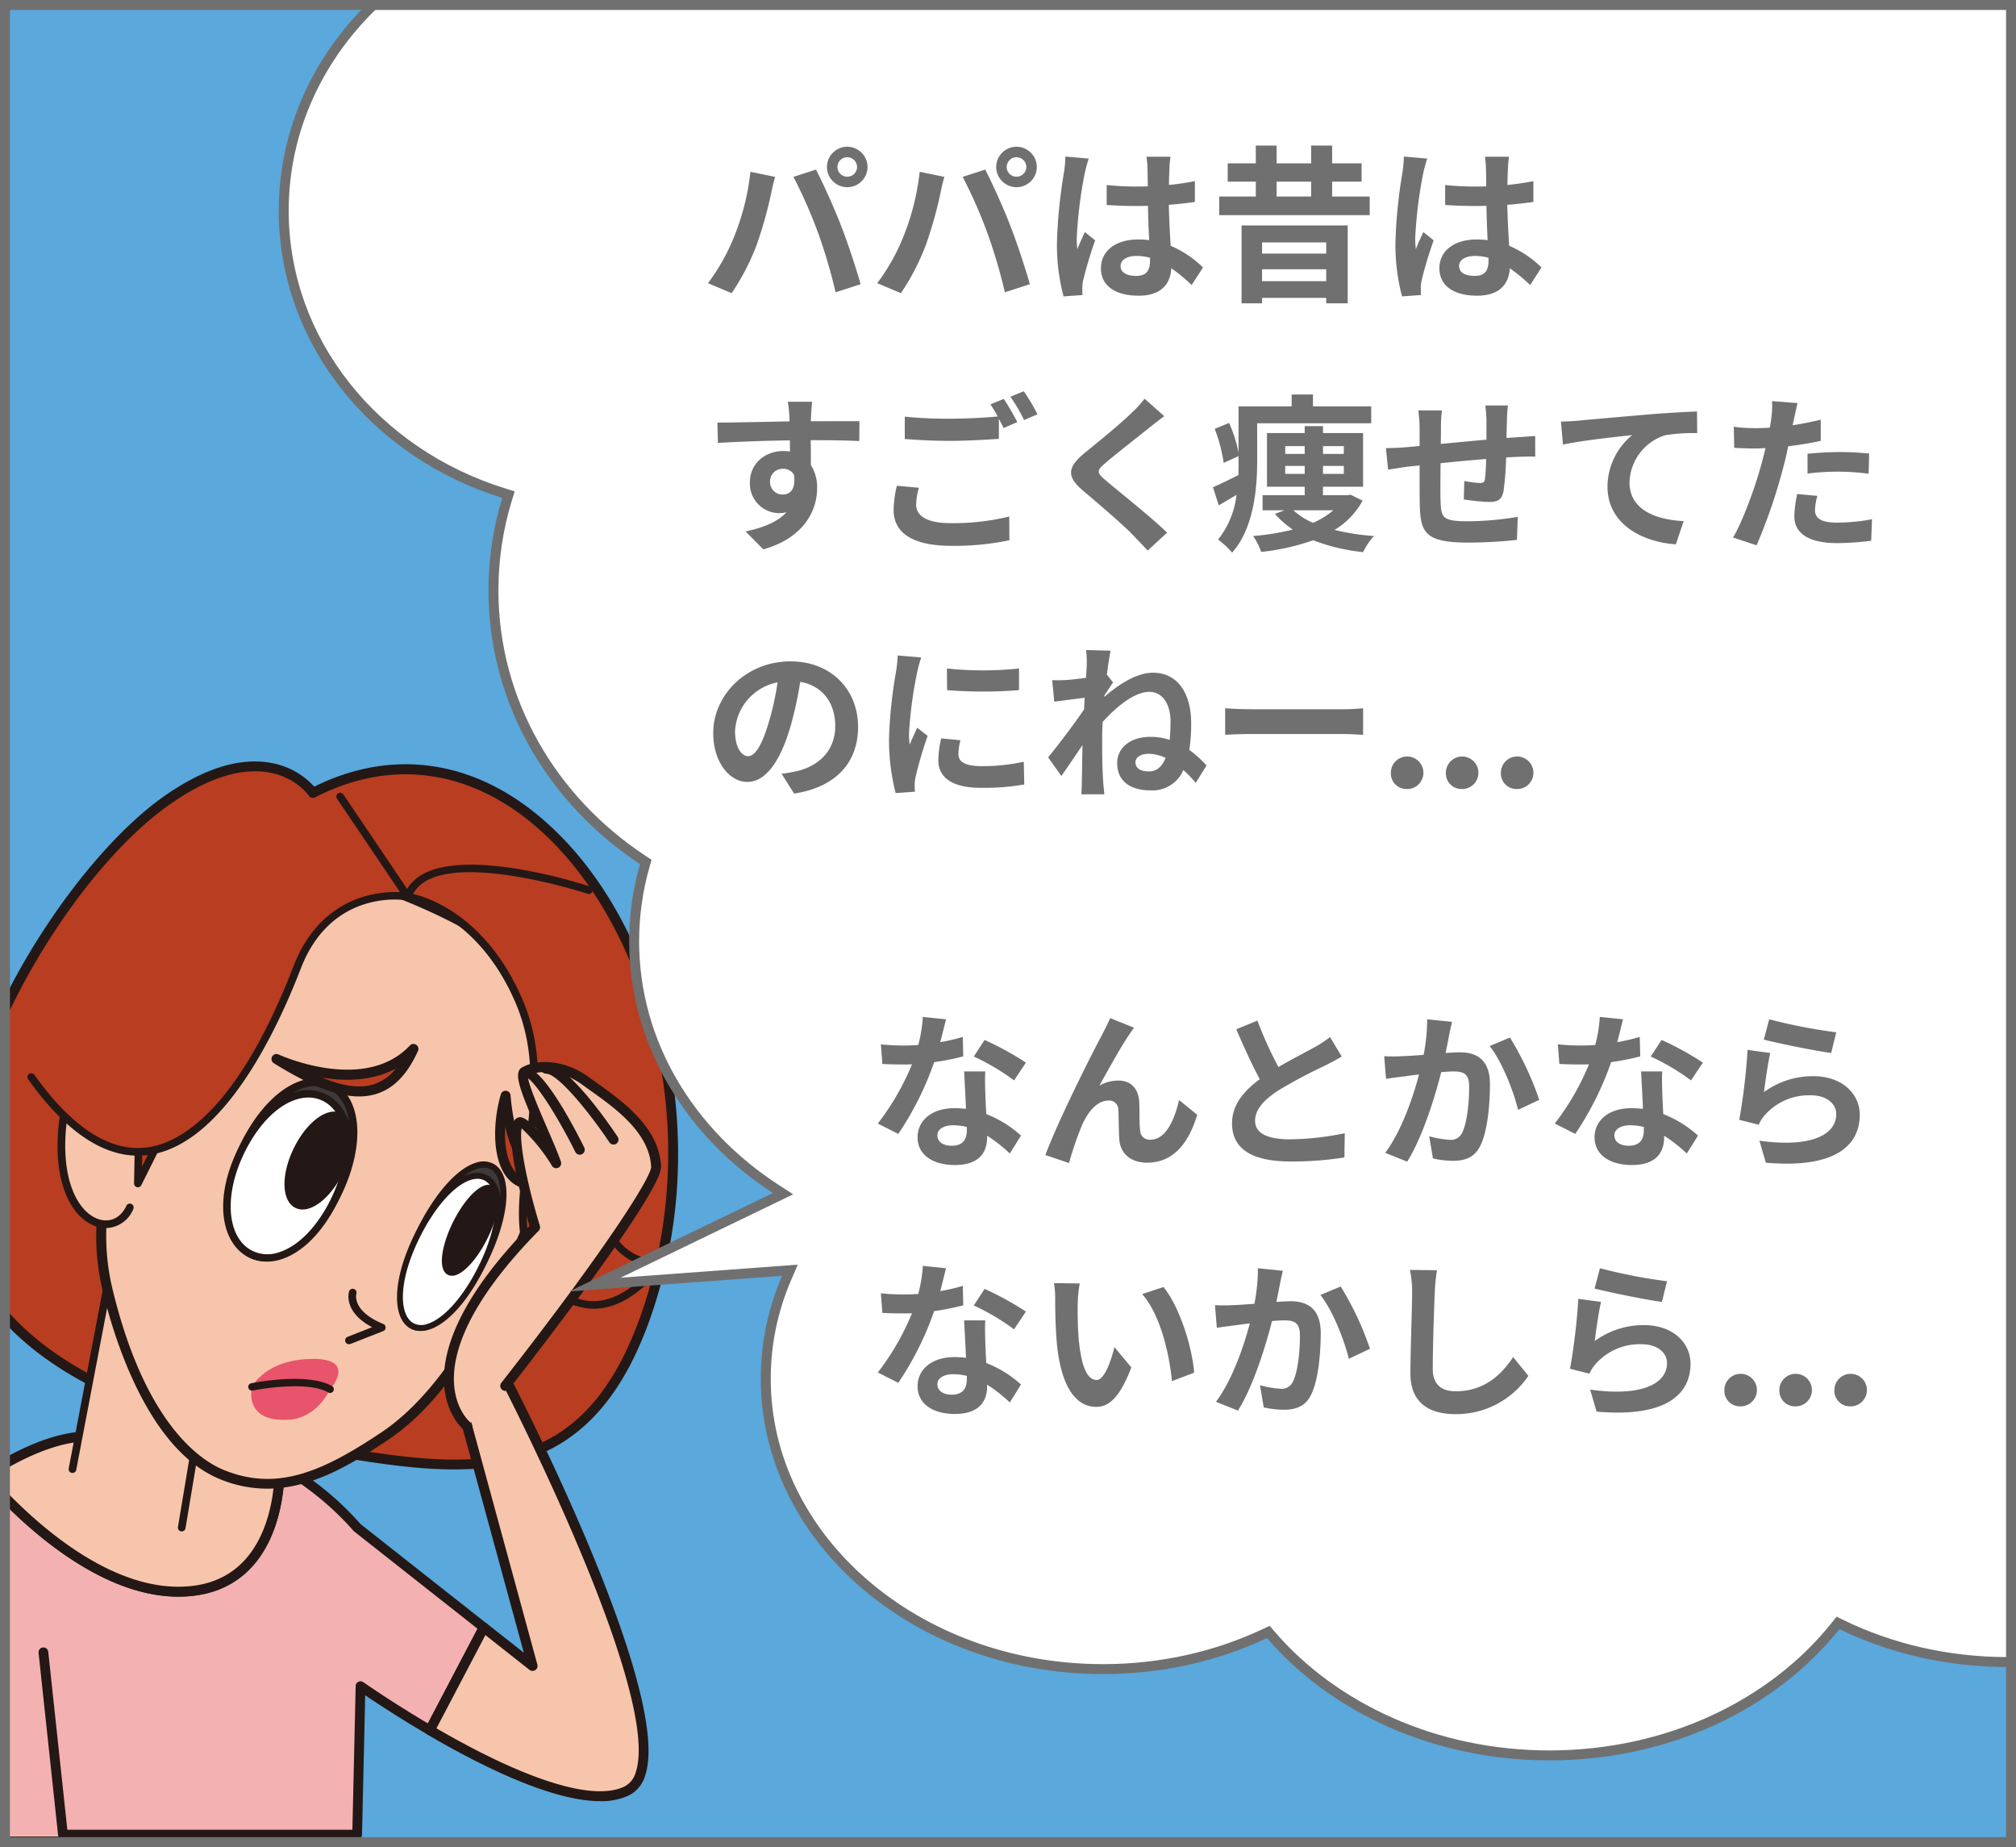 <svg xmlns="http://www.w3.org/2000/svg" xmlns:xlink="http://www.w3.org/1999/xlink" width="405" height="371" viewBox="0 0 405 371">
  <defs>
    <clipPath id="clip-path">
      <rect id="長方形_795" data-name="長方形 795" width="405" height="371" transform="translate(-0.455)" fill="#fff" stroke="#242424" stroke-width="5"/>
    </clipPath>
    <clipPath id="clip-path-2">
      <rect id="長方形_401" data-name="長方形 401" width="152.06" height="217.89" fill="none"/>
    </clipPath>
    <clipPath id="clip-path-3">
      <rect id="長方形_794" data-name="長方形 794" width="405" height="371" transform="translate(-0.455)" fill="none" stroke="#242424" stroke-width="5"/>
    </clipPath>
  </defs>
  <g id="manga_05" transform="translate(0.455)">
    <rect id="長方形_807" data-name="長方形 807" width="405" height="371" transform="translate(-0.455)" fill="#5aa8dc"/>
    <g id="マスクグループ_59" data-name="マスクグループ 59" transform="translate(0 0)" clip-path="url(#clip-path)">
      <g id="グループ_82" data-name="グループ 82" transform="translate(-16.288 152.943)">
        <g id="グループ_81" data-name="グループ 81" clip-path="url(#clip-path-2)">
          <path id="パス_1626" data-name="パス 1626" d="M79.508,6.432s-8.764-12.795-29.1,1.327S4.692,63.629,8.235,91.148,43.879,131.893,76.5,137.4s60.085,12.186,72.208-33.553c14.91-56.248-24.754-120.343-69.2-97.419" transform="translate(-0.812 -0.115)" fill="#b93d21"/>
          <path id="パス_1627" data-name="パス 1627" d="M107.732,142.2c-8.583,0-17.916-1.6-27.671-3.271q-1.907-.327-3.841-.655c-18.626-3.147-33.895-8.194-45.381-15C16.778,114.94,8.8,104.136,7.127,91.16c-1.651-12.829,2.7-29.635,12.248-47.321C27.867,28.11,39.5,13.926,49.726,6.822,57.606,1.349,64.751-.847,70.959.292a15.268,15.268,0,0,1,8.7,4.767c15.091-7.47,30.834-5.6,44.413,5.317,23.64,18.994,34.6,59.24,25.485,93.616-8.132,30.675-23.21,38.209-41.83,38.209M67.769,1.975c-4.24,0-9.82,1.571-16.9,6.49C29.678,23.182,5.769,64.947,9.111,90.906c1.589,12.332,9.243,22.643,22.747,30.648C43.134,128.234,58.17,133.2,76.553,136.3q1.935.327,3.846.656c31.189,5.345,55.819,9.566,67.23-33.479a100.223,100.223,0,0,0-.764-52.59c-4.731-16.466-13.269-30.3-24.039-38.954C109.678,1.372,94.416-.308,79.851,7.2a1,1,0,0,1-1.282-.32c-.214-.307-3.544-4.91-10.8-4.91" transform="translate(-0.697 0)" fill="#231815"/>
          <path id="パス_1628" data-name="パス 1628" d="M87.968,170.064A59.029,59.029,0,0,0,72.39,157.471c.07,2.8.007,25.47-20.341,25.47-16.538,0-32.288-15.766-38.832-23.25a35.917,35.917,0,0,0-9.283,15.117C1.9,187.684,16.81,231.734,16.81,231.734H87.968l.677-29.819s5.892,4.145,13.925,8.846l10.836-20.641Z" transform="translate(-0.385 -16.179)" fill="#f4b1b1"/>
          <path id="パス_1629" data-name="パス 1629" d="M87.856,232.6H16.7a.98.98,0,0,1-.928-.665c-.612-1.808-14.963-44.428-12.916-57.393a.94.94,0,0,1,.022-.1,36.584,36.584,0,0,1,9.557-15.576.99.99,0,0,1,.719-.267.98.98,0,0,1,.692.334c6.025,6.89,21.8,22.915,38.1,22.915,5.391,0,9.752-1.67,12.965-4.965,6.388-6.548,6.449-17.393,6.4-19.5a.979.979,0,0,1,1.451-.883A60.192,60.192,0,0,1,88.53,169.236l25.372,20a.979.979,0,0,1,.26,1.224L103.325,211.1a.978.978,0,0,1-1.362.39c-5.615-3.286-10.231-6.331-12.492-7.86l-.637,28.01a.978.978,0,0,1-.979.956M17.4,230.642H86.9l.656-28.861A.98.98,0,0,1,89.1,201c.057.039,5.518,3.873,12.972,8.282l9.979-19.009-24.8-19.553a.959.959,0,0,1-.124-.118A58.965,58.965,0,0,0,73.248,159.04c-.127,4.079-1.1,13.224-6.942,19.212-3.6,3.686-8.43,5.555-14.368,5.555-16.5,0-32.231-15.36-38.884-22.807a35.454,35.454,0,0,0-8.274,13.9c-1.79,11.708,10.78,50.19,12.623,55.739" transform="translate(-0.273 -16.067)" fill="#231815"/>
          <path id="パス_1630" data-name="パス 1630" d="M128.425,136.762l-8.133,6.777,14.232,52.183-9.8-7.728-10.836,20.64c12.82,7.5,31.1,16.42,39.613,12.162,14.909-7.454-25.075-84.034-25.075-84.034" transform="translate(-11.701 -14.051)" fill="#f7c5ab"/>
          <path id="パス_1631" data-name="パス 1631" d="M147.992,222.768c-9.593,0-23.633-6.895-34.726-13.386a1,1,0,0,1-.38-1.328l10.835-20.64a1,1,0,0,1,1.506-.32l7.419,5.85-13.433-49.256a1,1,0,0,1,.325-1.031l8.133-6.777a1,1,0,0,1,1.526.305c1.366,2.616,33.388,64.264,27.865,81.331a6.525,6.525,0,0,1-3.228,4.06,13.012,13.012,0,0,1-5.841,1.192M115.1,208.137c18.274,10.586,31.692,14.722,37.836,11.65a4.555,4.555,0,0,0,2.221-2.886c4.88-15.079-22.807-70.166-27.166-78.685l-6.681,5.567,14.063,51.562a1,1,0,0,1-1.584,1.049l-8.857-6.983Z" transform="translate(-11.586 -13.937)" fill="#231815"/>
          <path id="パス_1632" data-name="パス 1632" d="M53.135,182.286c20.347,0,20.409-22.671,20.34-25.47-10.959-6.024-19.663-5.7-19.663-5.7H34.837c-9.35,0-20.535,7.925-20.535,7.925,6.545,7.485,22.293,23.25,38.833,23.25" transform="translate(-1.469 -15.525)" fill="#f7c5ab"/>
          <path id="パス_1633" data-name="パス 1633" d="M53.021,183.172c-17.109,0-33.382-16.5-39.586-23.592a1,1,0,0,1,.175-1.474c.467-.331,11.553-8.109,21.113-8.109H53.7c.329-.013,9.074-.258,20.144,5.828a1,1,0,0,1,.518.852c.057,2.248-.015,13.816-6.957,20.934-3.6,3.689-8.438,5.561-14.382,5.561M15.7,159.116c6.509,7.27,21.676,22.055,37.325,22.055,5.384,0,9.742-1.668,12.951-4.957,5.929-6.08,6.4-15.866,6.4-18.912-10.356-5.54-18.555-5.31-18.633-5.3H34.723c-7.4,0-16.192,5.28-19.027,7.119" transform="translate(-1.355 -15.411)" fill="#231815"/>
          <path id="パス_1634" data-name="パス 1634" d="M55.823,165.531,61.244,133,41.591,113.348l-7.723,40.465" transform="translate(-3.48 -11.646)" fill="#f7c5ab"/>
          <path id="パス_1635" data-name="パス 1635" d="M55.735,166.212a.762.762,0,0,1-.127-.011.77.77,0,0,1-.633-.886l5.358-32.139L41.985,114.832,34.536,153.87a.77.77,0,0,1-1.512-.288l7.723-40.465a.77.77,0,0,1,1.3-.4L61.7,132.37a.772.772,0,0,1,.214.67l-5.422,32.529a.769.769,0,0,1-.758.643" transform="translate(-3.392 -11.558)" fill="#231815"/>
          <path id="パス_1636" data-name="パス 1636" d="M101.888,29.72C76.735,19.376,65.562,24.107,50.249,61.344c-7.936,19.3-12.326,32.237-8.62,47.535,3.443,14.22,10.742,31.907,22.858,36.89,11.551,4.75,21.429-.11,32.657-7.618,13.223-8.838,22.777-27.242,31.058-47.378,15.313-37.237-1.16-50.709-26.314-61.053" transform="translate(-4.14 -2.563)" fill="#f7c5ab"/>
          <path id="パス_1637" data-name="パス 1637" d="M73.528,148.511a24.806,24.806,0,0,1-9.534-1.933C49.608,140.662,42.8,118.327,40.544,109c-3.839-15.853.939-29.357,8.668-48.15,7.977-19.4,14.721-29.607,22.553-34.14,7.553-4.371,16.358-3.8,30.39,1.971,10.9,4.482,22.847,10.467,28.819,20.868,5.921,10.312,5.28,23.884-1.961,41.489-13.481,32.787-23.877,42.783-31.426,47.83-7.455,4.984-15.356,9.644-24.059,9.644M82.75,25.841a19.306,19.306,0,0,0-9.983,2.6c-7.419,4.293-13.911,14.213-21.706,33.169-7.578,18.431-12.27,31.653-8.572,46.919,6.563,27.107,17.758,34.345,22.266,36.2,10.6,4.358,19.657.542,31.721-7.524,13.924-9.307,23.715-29.968,30.689-46.927,14.4-35.007.813-48.815-25.769-59.747-7.642-3.143-13.625-4.689-18.645-4.689" transform="translate(-4.027 -2.448)" fill="#231815"/>
          <path id="パス_1638" data-name="パス 1638" d="M46.555,75.221c-.468-15.39-12.466-16.207-14.859,3.714s9.986,24.734,13.446,17.187" transform="translate(-3.225 -6.556)" fill="#f7c5ab"/>
          <path id="パス_1639" data-name="パス 1639" d="M40.263,100.186a6.207,6.207,0,0,1-1.681-.238c-4.952-1.4-9.265-8.491-7.739-21.193,1.43-11.908,6.043-15.953,9.532-15.794,4.49.2,6.681,6.246,6.86,12.148a.769.769,0,0,1-1.538.048C45.479,67.99,42.75,64.608,40.307,64.5c-3-.126-6.72,4.331-7.935,14.44C30.961,90.674,34.819,97.288,39,98.467c2.238.631,4.287-.425,5.355-2.754a.77.77,0,0,1,1.4.641,6.056,6.056,0,0,1-5.491,3.832" transform="translate(-3.137 -6.468)" fill="#231815"/>
          <path id="パス_1640" data-name="パス 1640" d="M89.749,72.722c-5.051-2.98-12.535,1.29-17.607,11.29s-4.37,19.1.681,22.08S85.358,104.8,90.429,94.8s4.371-19.1-.68-22.08" transform="translate(-7.055 -7.376)" fill="#3e3a39"/>
          <path id="パス_1641" data-name="パス 1641" d="M76.2,107.7a7.493,7.493,0,0,1-3.855-1.038c-5.659-3.339-6.069-13.05-.975-23.091,3.284-6.475,7.747-10.943,12.243-12.257a7.983,7.983,0,0,1,6.441.652c5.658,3.339,6.068,13.05.975,23.092-3.285,6.476-7.747,10.943-12.243,12.256a9.217,9.217,0,0,1-2.586.386m9.991-35.23a7.676,7.676,0,0,0-2.147.321c-4.089,1.2-8.208,5.378-11.3,11.476-4.639,9.146-4.473,18.2.385,21.069a6.478,6.478,0,0,0,5.228.5c4.089-1.194,8.208-5.377,11.3-11.476,4.638-9.145,4.473-18.2-.386-21.069a5.991,5.991,0,0,0-3.08-.822" transform="translate(-6.967 -7.288)" fill="#231815"/>
          <path id="パス_1642" data-name="パス 1642" d="M88.505,75.4c-5.051-2.98-12.29.808-17,10.085s-3.76,17.9,1.291,20.877,12.29-.809,17-10.087,3.76-17.9-1.291-20.876" transform="translate(-7.033 -7.644)" fill="#fff"/>
          <path id="パス_1643" data-name="パス 1643" d="M76.4,108.015a7.9,7.9,0,0,1-4.063-1.1c-5.646-3.331-6.309-12.52-1.575-21.85,2.947-5.812,7.073-9.855,11.32-11.1a8.31,8.31,0,0,1,6.713.707C94.442,78.007,95.1,87.2,90.371,96.525c-2.947,5.812-7.073,9.856-11.321,11.1a9.447,9.447,0,0,1-2.65.394m8.325-32.956a7.951,7.951,0,0,0-2.227.332c-3.856,1.126-7.651,4.9-10.414,10.344-4.3,8.473-3.865,17.029,1.007,19.9a6.866,6.866,0,0,0,5.543.562c3.856-1.126,7.652-4.9,10.414-10.344,4.3-8.473,3.864-17.028-1.007-19.9a6.45,6.45,0,0,0-3.317-.894" transform="translate(-6.947 -7.559)" fill="#231815"/>
          <path id="パス_1644" data-name="パス 1644" d="M92.439,90.772c-2.48,4.876-6.374,7.718-8.7,6.346s-2.2-6.435.282-11.312,6.374-7.718,8.7-6.347,2.2,6.435-.281,11.313" transform="translate(-8.433 -8.128)" fill="#231815"/>
          <path id="パス_1645" data-name="パス 1645" d="M84.976,98.043a3.19,3.19,0,0,1-1.645-.435c-2.659-1.567-2.645-6.913.03-12.173,1.8-3.544,4.4-6.177,6.78-6.87a3.522,3.522,0,0,1,2.837.255c2.658,1.568,2.645,6.916-.03,12.175-1.8,3.543-4.4,6.175-6.779,6.869a4.281,4.281,0,0,1-1.193.179m6.359-18.348a2.977,2.977,0,0,0-.827.128c-2.012.588-4.359,3.023-5.978,6.207-2.519,4.951-2.31,9.4-.533,10.448A2.222,2.222,0,0,0,85.8,96.6c2.013-.587,4.358-3.022,5.977-6.2l.584.3-.584-.3c2.519-4.954,2.31-9.4.533-10.451a1.889,1.889,0,0,0-.977-.254" transform="translate(-8.358 -8.053)" fill="#231815"/>
          <path id="パス_1646" data-name="パス 1646" d="M125.788,90.68c-3.43-2-9.464,2.773-14.331,12.33s-5.341,17.567-1.911,19.566,9.463-2.773,14.331-12.33,5.341-17.567,1.911-19.566" transform="translate(-11.027 -9.271)" fill="#3e3a39"/>
          <path id="パス_1647" data-name="パス 1647" d="M111.188,123.575a3.952,3.952,0,0,1-2.024-.536c-3.891-2.267-3.188-10.839,1.672-20.382,3.549-6.967,7.9-11.784,11.636-12.884a4.383,4.383,0,0,1,3.559.3c3.891,2.267,3.188,10.839-1.672,20.382-3.549,6.967-7.9,11.784-11.636,12.883a5.431,5.431,0,0,1-1.535.237M124,90.779a4.167,4.167,0,0,0-1.178.184c-3.366.991-7.535,5.687-10.881,12.257-5.1,10.02-4.916,17.139-2.152,18.75a3.191,3.191,0,0,0,2.586.181c3.367-.99,7.536-5.687,10.882-12.257,5.1-10.02,4.916-17.139,2.152-18.749A2.75,2.75,0,0,0,124,90.779" transform="translate(-10.958 -9.199)" fill="#231815"/>
          <path id="パス_1648" data-name="パス 1648" d="M124.6,93.241c-3.43-2-9.229,2.311-13.745,11.179s-4.755,16.417-1.325,18.415,9.229-2.311,13.745-11.18,4.755-16.416,1.325-18.414" transform="translate(-11.012 -9.53)" fill="#fff"/>
          <path id="パス_1649" data-name="パス 1649" d="M111.308,123.844a4.218,4.218,0,0,1-2.144-.561c-3.88-2.261-3.419-10.336,1.1-19.2,3.208-6.3,7.263-10.689,10.851-11.744a4.642,4.642,0,0,1,3.726.32h0c3.88,2.26,3.419,10.336-1.095,19.2-3.207,6.3-7.264,10.69-10.851,11.745a5.592,5.592,0,0,1-1.582.24M122.7,93.287a4.445,4.445,0,0,0-1.25.194c-3.228.95-7.108,5.219-10.125,11.141-4.728,9.286-4.33,16.014-1.557,17.63a3.44,3.44,0,0,0,2.789.207c3.229-.95,7.109-5.219,10.126-11.142,4.727-9.284,4.33-16.012,1.557-17.629a3.009,3.009,0,0,0-1.54-.4" transform="translate(-10.946 -9.462)" fill="#231815"/>
          <path id="パス_1650" data-name="パス 1650" d="M125.194,105.631c-2.379,4.661-5.585,7.7-7.166,6.776s-.93-5.444,1.448-10.1,5.585-7.7,7.165-6.777.931,5.444-1.447,10.106" transform="translate(-12.038 -9.798)" fill="#231815"/>
          <path id="パス_1651" data-name="パス 1651" d="M118.607,113.038a1.778,1.778,0,0,1-.905-.235c-2.137-1.244-.955-6.493,1.244-10.8,1.92-3.766,4.4-6.562,6.3-7.122a1.992,1.992,0,0,1,1.6.129c2.137,1.245.955,6.494-1.243,10.8h0c-1.921,3.765-4.4,6.56-6.3,7.121a2.435,2.435,0,0,1-.692.106m7.333-17.209a1.443,1.443,0,0,0-.394.063c-1.593.469-3.921,3.179-5.661,6.59-2.336,4.576-2.8,8.742-1.653,9.409a.964.964,0,0,0,.769.03c1.593-.468,3.92-3.178,5.661-6.589,2.335-4.577,2.8-8.744,1.652-9.41a.725.725,0,0,0-.374-.092m-.808,9.742h0Z" transform="translate(-11.977 -9.737)" fill="#231815"/>
          <path id="パス_1652" data-name="パス 1652" d="M95.688,129.177a.77.77,0,0,1-.281-1.486l4.932-1.933c-5.853-3.094-4.683-7.026-4.625-7.2a.77.77,0,0,1,1.469.46c-.047.161-.913,3.5,5.4,6.094a.77.77,0,0,1-.011,1.428l-6.6,2.588a.775.775,0,0,1-.281.053" transform="translate(-9.752 -12.125)" fill="#231815"/>
          <path id="パス_1653" data-name="パス 1653" d="M107.066,64.353c-5.012,11.018-13.06,11.018-27.523,2.019,0,0,17.816,8.328,27.523-2.019" transform="translate(-8.172 -6.612)" fill="#b93d21"/>
          <path id="パス_1654" data-name="パス 1654" d="M96.029,73.78c-4.4,0-9.858-2.15-17.128-6.673a1,1,0,0,1,.952-1.755c.171.08,17.278,7.895,26.37-1.8a1,1,0,0,1,1.639,1.1c-2.162,4.755-4.919,7.581-8.426,8.641a11.7,11.7,0,0,1-3.408.485M88.6,70c4.24,1.752,7.587,2.19,10.254,1.383a9.438,9.438,0,0,0,4.552-3.188c-3.8,2.022-8.541,2.685-14,1.927-.273-.038-.543-.079-.809-.122" transform="translate(-8.058 -6.497)" fill="#231815"/>
          <path id="パス_1655" data-name="パス 1655" d="M86.364,133.741c-9.618,0-12.327,5.624-12.327,5.624s-1.9,7.253,7.584,6.574c5.574-.4,8.132-6.1,8.132-6.1s5.422-6.1-3.388-6.1" transform="translate(-7.591 -13.741)" fill="#e8546b"/>
          <path id="パス_1656" data-name="パス 1656" d="M89.685,141.042a.736.736,0,0,1-.367-.1c-4.447-2.541-15.095-.415-15.2-.393a.741.741,0,1,1-.3-1.452c.459-.094,11.3-2.257,16.231.557a.741.741,0,0,1-.368,1.385" transform="translate(-7.524 -14.201)" fill="#231815"/>
          <path id="パス_1657" data-name="パス 1657" d="M130.718,74.828c-2.711,9.488-.677,21.008,8.81,16.942,0,0-7.454-.677-8.81-16.942" transform="translate(-13.317 -7.688)" fill="#b93d21"/>
          <path id="パス_1658" data-name="パス 1658" d="M135.823,93.494a6.059,6.059,0,0,1-4.115-1.513c-3.884-3.422-3.794-11.492-2.065-17.542a1,1,0,0,1,1.959.192c.663,7.956,2.818,11.906,4.511,13.819a6.039,6.039,0,0,0,3.407,2.212,1.01,1.01,0,0,1,.879.852,1,1,0,0,1-.589,1.062,10.144,10.144,0,0,1-3.987.919m-5.294-12.568c-.262,4.259.614,7.891,2.5,9.554a4.268,4.268,0,0,0,3.456.976c-1.981-1.369-4.517-4.3-5.957-10.53" transform="translate(-13.203 -7.574)" fill="#231815"/>
          <path id="パス_1659" data-name="パス 1659" d="M145.316,28.3s-32.143-10.606-36.374,1.321c0,0,14.231,2.033,22.363,21.008,9.585,22.363-7.514,45,6.633,57.482,11.4,10.06,21.462-4.694,21.462-4.694s-7.377,0-10.06-6.707" transform="translate(-11.193 -2.461)" fill="#b93d21"/>
          <path id="パス_1660" data-name="パス 1660" d="M146.139,112.3a13.207,13.207,0,0,1-8.8-3.7c-7.787-6.87-6.519-16.407-5.051-27.451,1.244-9.356,2.654-19.96-1.779-30.3-7.85-18.316-21.628-20.53-21.767-20.55a.771.771,0,0,1-.615-1.019c4.432-12.492,36-2.237,37.34-1.795a.769.769,0,1,1-.483,1.461c-.305-.1-29.879-9.717-35.047.027,3.428.829,14.913,4.769,21.986,21.269,4.6,10.734,3.161,21.561,1.891,31.113-1.41,10.606-2.629,19.767,4.544,26.1,2.878,2.537,5.911,3.629,9.011,3.242,4.906-.612,8.854-4.749,10.491-6.736a11.68,11.68,0,0,1-9.323-7.046.769.769,0,1,1,1.428-.571c2.451,6.127,9.067,6.222,9.348,6.222a.77.77,0,0,1,.634,1.2c-.21.309-5.227,7.556-12.379,8.452a11.47,11.47,0,0,1-1.43.09" transform="translate(-11.105 -2.373)" fill="#231815"/>
          <path id="パス_1661" data-name="パス 1661" d="M129.471,132.45s30.567-39.067,30.309-44.05c-.421-8.132-8.963-13.4-14.179-17.2S135.034,68.2,133.28,69.425c-1.533,1.066,4.484,12.732,6.427,18.3-1.125-2.17-6.624-9.135-7.479-8.133-2.313,2.711,3.248,21.009,3.248,21.009-28.019,28.463-13.624,39.984-13.624,39.984" transform="translate(-12.14 -7.028)" fill="#f7c5ab"/>
          <path id="パス_1662" data-name="パス 1662" d="M121.736,141.468a.993.993,0,0,1-.622-.219c-.15-.119-3.669-3-4.041-9.287-.361-6.107,2.339-16.557,17.162-31.756-1.49-4.982-5.259-18.593-2.88-21.38a1.307,1.307,0,0,1,1.159-.44c.8.092,1.977,1.1,3.189,2.4-3.484-8.06-4.64-11.233-3.107-12.3,2.277-1.585,8.135-2.114,13.481,1.784.492.359,1.013.73,1.555,1.116,5.329,3.8,12.628,9,13.034,16.845.264,5.1-25.377,38.144-30.52,44.718a1,1,0,1,1-1.575-1.233c22.1-28.247,30.189-41.6,30.1-43.382-.356-6.879-7.2-11.758-12.2-15.32-.547-.389-1.075-.766-1.573-1.129-4.883-3.56-9.551-2.677-10.988-1.865-.1,1.367,2.24,6.764,3.8,10.376,1.121,2.587,2.179,5.03,2.825,6.879a1,1,0,0,1-1.833.79,35.334,35.334,0,0,0-6.043-7.448c-.509,2.148.638,9.635,3.658,19.573a1,1,0,0,1-.244.993c-14.619,14.851-17.32,24.822-17.01,30.572.29,5.407,3.18,7.831,3.3,7.932a1,1,0,0,1-.633,1.777" transform="translate(-12.025 -6.914)" fill="#231815"/>
          <path id="パス_1663" data-name="パス 1663" d="M146.067,86.013a1,1,0,0,1-.9-.554c-4.061-8.12-8.679-15.015-10.083-15.054a.987.987,0,0,1-1.181-.76,1.01,1.01,0,0,1,.771-1.2c3.3-.735,9.115,9.781,12.283,16.116a1,1,0,0,1-.894,1.448" transform="translate(-13.756 -7.029)" fill="#231815"/>
          <path id="パス_1664" data-name="パス 1664" d="M153.348,83.9a1,1,0,0,1-.833-.445c-3.817-5.725-10.288-13.786-12.721-13.786a1,1,0,1,1,0-2c4.379,0,12.752,12.226,14.386,14.677a1,1,0,0,1-.832,1.555" transform="translate(-14.26 -6.953)" fill="#231815"/>
          <path id="パス_1665" data-name="パス 1665" d="M53.94,79.51,48.518,90.353,49.2,54.435" transform="translate(-4.985 -5.593)" fill="#b93d21"/>
          <path id="パス_1666" data-name="パス 1666" d="M48.43,91.035a.759.759,0,0,1-.184-.022.771.771,0,0,1-.586-.762l.677-35.917a.77.77,0,0,1,.77-.755h.014a.771.771,0,0,1,.755.784l-.614,32.516,3.9-7.8a.769.769,0,0,1,1.376.688L49.118,90.61a.771.771,0,0,1-.688.425" transform="translate(-4.897 -5.505)" fill="#231815"/>
          <path id="パス_1667" data-name="パス 1667" d="M86.709,7.859l13.573,20.1s-15.67-2.751-22.21,14.175S51.479,101.76,24.652,64.2" transform="translate(-2.533 -0.807)" fill="#b93d21"/>
          <path id="パス_1668" data-name="パス 1668" d="M45.989,79.9c-7.366,0-14.774-5.148-22.051-15.336a.769.769,0,0,1,1.252-.895c7.58,10.612,15.187,15.517,22.6,14.578,6.042-.764,17.906-6.518,29.477-36.47,3.49-9.034,9.568-12.542,14.053-13.895a22.361,22.361,0,0,1,7.327-.921L85.983,8.2a.769.769,0,1,1,1.275-.861l13.573,20.1a.767.767,0,0,1,.008.848.779.779,0,0,1-.778.341c-.614-.107-15.133-2.422-21.359,13.694C73.612,55.5,62.852,77.89,47.982,79.77a15.989,15.989,0,0,1-1.994.126" transform="translate(-2.445 -0.719)" fill="#231815"/>
          <path id="パス_1669" data-name="パス 1669" d="M11.115,162.442c-4.066,4.066-14.231,8.133-8.133,71.158H28.735l-4.066-37.951" transform="translate(-0.111 -16.69)" fill="#f4b1b1"/>
          <path id="パス_1670" data-name="パス 1670" d="M28.623,234.468H2.871a.978.978,0,0,1-.974-.886c-5.722-59.122,2.891-66.919,7.518-71.108.322-.292.624-.564.9-.837a.98.98,0,0,1,1.385,1.385c-.294.294-.619.589-.967.9C6.38,167.864-1.7,175.181,3.761,232.509H27.533l-3.95-36.867a.98.98,0,1,1,1.948-.209L29.6,233.384a.98.98,0,0,1-.974,1.084" transform="translate(0 -16.578)" fill="#231815"/>
        </g>
      </g>
    </g>
    <g id="マスクグループ_65" data-name="マスクグループ 65" transform="translate(0 0)" clip-path="url(#clip-path-3)">
      <g id="合体_5" data-name="合体 5" transform="translate(55.545 -56)" fill="#fff">
        <path d="M 255.282 408.583 C 249.642 408.583 244.032 408.004 238.608 406.861 C 233.341 405.752 228.224 404.107 223.399 401.973 C 218.662 399.878 214.198 397.307 210.133 394.334 C 206.091 391.377 202.443 388.022 199.29 384.362 L 198.794 383.786 L 198.106 384.11 C 193.227 386.411 188.029 388.186 182.655 389.386 C 177.115 390.623 171.377 391.25 165.6 391.25 C 156.434 391.25 147.545 389.701 139.177 386.648 C 135.158 385.181 131.283 383.366 127.658 381.253 C 124.07 379.161 120.696 376.759 117.631 374.114 C 114.568 371.472 111.788 368.565 109.368 365.474 C 106.928 362.356 104.832 359.025 103.139 355.571 C 99.621 348.395 97.837 340.772 97.837 332.916 C 97.837 325.944 99.252 319.123 102.042 312.644 L 102.695 311.13 L 101.05 311.251 L 63.498 314.021 L 99.712 296.53 L 101.31 295.758 L 99.821 294.791 C 95.519 291.998 91.575 288.759 88.099 285.163 C 84.61 281.554 81.594 277.589 79.136 273.377 C 76.636 269.093 74.709 264.548 73.41 259.869 C 72.073 255.053 71.395 250.073 71.395 245.065 C 71.395 239.907 72.114 234.782 73.531 229.832 L 73.733 229.126 L 73.12 228.722 C 68.596 225.74 64.443 222.254 60.777 218.362 C 57.098 214.456 53.916 210.148 51.318 205.556 C 48.676 200.886 46.639 195.921 45.264 190.802 C 43.848 185.529 43.13 180.073 43.13 174.583 C 43.13 168.369 44.047 162.219 45.855 156.303 L 46.146 155.351 L 45.195 155.056 C 38.835 153.083 32.859 150.214 27.435 146.528 C 22.077 142.887 17.37 138.528 13.446 133.573 C 9.478 128.561 6.396 123.047 4.286 117.182 C 2.106 111.122 1 104.78 1 98.333 C 1 90.266 2.712 82.439 6.088 75.071 C 7.712 71.527 9.722 68.109 12.063 64.912 C 14.382 61.742 17.047 58.762 19.982 56.053 C 22.918 53.342 26.15 50.881 29.587 48.738 C 33.058 46.574 36.769 44.715 40.616 43.212 C 48.625 40.086 57.134 38.5 65.906 38.5 C 74.385 38.5 82.629 39.984 90.41 42.911 C 97.922 45.736 104.725 49.795 110.631 54.974 L 111.24 55.508 L 111.889 55.024 C 115.302 52.477 119.066 50.163 123.076 48.147 C 127.128 46.11 131.465 44.359 135.966 42.944 C 145.343 39.995 155.313 38.5 165.599 38.5 C 179.831 38.5 193.69 41.428 205.678 46.968 L 206.341 47.275 L 206.834 46.736 C 213.353 39.627 220.448 33.189 227.925 27.6 C 235.477 21.954 243.5 17.113 251.772 13.21 C 260.193 9.238 268.976 6.19 277.878 4.15 C 287.002 2.06 296.38 1 305.754 1 C 315.665 1 325.57 2.184 335.194 4.519 C 344.574 6.795 353.802 10.191 362.621 14.613 C 371.283 18.958 379.639 24.335 387.456 30.596 C 395.202 36.801 402.487 43.928 409.109 51.779 C 415.733 59.633 421.747 68.275 426.984 77.467 C 432.273 86.749 436.817 96.673 440.487 106.963 C 444.227 117.445 447.099 128.415 449.024 139.568 C 450.999 151.014 452.001 162.795 452.001 174.583 C 452.001 186.983 450.893 199.36 448.709 211.371 C 446.583 223.064 443.416 234.53 439.295 245.45 C 435.25 256.17 430.255 266.451 424.449 276.006 C 418.694 285.477 412.105 294.298 404.865 302.222 L 404.319 302.819 L 404.789 303.478 C 407.896 307.827 410.298 312.506 411.928 317.385 C 413.607 322.414 414.459 327.64 414.459 332.916 C 414.459 340.579 412.693 348.014 409.209 355.015 C 407.532 358.384 405.457 361.635 403.039 364.676 C 400.642 367.692 397.888 370.529 394.854 373.108 C 391.817 375.689 388.475 378.033 384.92 380.075 C 381.328 382.137 377.487 383.909 373.505 385.341 C 365.213 388.322 356.404 389.833 347.321 389.833 C 341.366 389.833 335.461 389.172 329.768 387.868 C 324.249 386.603 318.93 384.736 313.96 382.318 L 313.24 381.968 L 312.74 382.594 C 309.626 386.499 305.964 390.088 301.857 393.261 C 297.733 396.447 293.17 399.207 288.295 401.461 C 283.331 403.758 278.047 405.529 272.59 406.725 C 266.967 407.958 261.143 408.583 255.282 408.583 Z" stroke="none"/>
        <path d="M 255.282 407.583 C 261.071 407.583 266.823 406.965 272.376 405.748 C 277.762 404.567 282.977 402.82 287.875 400.554 C 292.682 398.33 297.181 395.61 301.246 392.469 C 305.29 389.345 308.894 385.813 311.959 381.97 L 312.957 380.718 L 314.397 381.419 C 319.3 383.804 324.546 385.646 329.991 386.893 C 335.611 388.18 341.441 388.833 347.321 388.833 C 356.288 388.833 364.984 387.342 373.167 384.4 C 377.094 382.988 380.881 381.241 384.422 379.208 C 387.924 377.196 391.216 374.888 394.206 372.346 C 397.191 369.809 399.899 367.019 402.256 364.054 C 404.63 361.067 406.668 357.876 408.314 354.569 C 411.728 347.708 413.459 340.423 413.459 332.916 C 413.459 327.748 412.625 322.629 410.979 317.702 C 409.381 312.918 407.025 308.328 403.975 304.059 L 403.035 302.742 L 404.126 301.548 C 411.323 293.671 417.873 284.903 423.595 275.487 C 429.369 265.984 434.336 255.76 438.36 245.097 C 442.459 234.233 445.61 222.826 447.725 211.192 C 449.899 199.24 451.001 186.923 451.001 174.583 C 451.001 162.851 450.004 151.128 448.038 139.738 C 446.123 128.642 443.266 117.728 439.545 107.299 C 435.894 97.064 431.376 87.194 426.115 77.962 C 420.908 68.823 414.929 60.231 408.344 52.424 C 401.764 44.622 394.526 37.541 386.831 31.377 C 379.068 25.159 370.772 19.82 362.172 15.507 C 353.421 11.119 344.265 7.749 334.958 5.491 C 325.412 3.174 315.586 2 305.754 2 C 296.456 2 287.152 3.051 278.101 5.125 C 269.269 7.148 260.554 10.173 252.199 14.115 C 243.987 17.988 236.022 22.795 228.524 28.4 C 221.097 33.953 214.048 40.349 207.571 47.412 L 206.584 48.489 L 205.258 47.876 C 193.401 42.397 179.687 39.5 165.599 39.5 C 155.415 39.5 145.546 40.98 136.266 43.898 C 131.816 45.297 127.529 47.027 123.525 49.041 C 119.567 51.031 115.854 53.313 112.486 55.825 L 111.189 56.793 L 109.972 55.726 C 104.157 50.626 97.457 46.63 90.058 43.847 C 82.39 40.963 74.264 39.5 65.906 39.5 C 57.259 39.5 48.872 41.063 40.98 44.144 C 37.19 45.624 33.534 47.455 30.116 49.587 C 26.732 51.697 23.551 54.119 20.66 56.787 C 17.772 59.453 15.151 62.385 12.87 65.502 C 10.569 68.646 8.593 72.005 6.997 75.487 C 3.681 82.724 2 90.41 2 98.333 C 2 104.664 3.086 110.892 5.227 116.844 C 7.3 122.606 10.329 128.026 14.23 132.952 C 18.091 137.828 22.723 142.117 27.997 145.701 C 33.339 149.331 39.225 152.157 45.491 154.101 L 47.394 154.691 L 46.811 156.596 C 45.032 162.417 44.13 168.469 44.13 174.583 C 44.13 179.985 44.836 185.354 46.229 190.542 C 47.583 195.581 49.588 200.466 52.189 205.064 C 54.747 209.586 57.881 213.829 61.505 217.676 C 65.118 221.512 69.211 224.948 73.67 227.887 L 74.896 228.695 L 74.492 230.107 C 73.101 234.968 72.395 240 72.395 245.065 C 72.395 249.982 73.061 254.873 74.374 259.601 C 75.65 264.198 77.543 268.663 80 272.872 C 82.418 277.016 85.384 280.917 88.818 284.468 C 92.241 288.009 96.127 291.2 100.366 293.952 L 103.344 295.886 L 68.662 312.638 L 104.265 310.012 L 102.961 313.04 C 100.225 319.393 98.837 326.08 98.837 332.916 C 98.837 340.619 100.587 348.093 104.037 355.131 C 105.699 358.522 107.758 361.795 110.156 364.857 C 112.536 367.897 115.27 370.757 118.284 373.357 C 121.303 375.962 124.626 378.328 128.161 380.389 C 131.735 382.472 135.557 384.262 139.52 385.708 C 147.777 388.722 156.552 390.25 165.6 390.25 C 171.304 390.25 176.968 389.631 182.437 388.41 C 187.739 387.226 192.867 385.475 197.679 383.206 L 199.055 382.557 L 200.048 383.709 C 203.151 387.312 206.743 390.615 210.723 393.527 C 214.731 396.458 219.132 398.992 223.803 401.058 C 228.565 403.165 233.615 404.788 238.814 405.883 C 244.171 407.011 249.712 407.583 255.282 407.583 M 255.282 409.583 C 232.009 409.583 211.37 399.918 198.532 385.015 C 188.753 389.627 177.53 392.25 165.6 392.25 C 127.624 392.25 96.837 365.685 96.837 332.916 C 96.837 325.648 98.352 318.684 101.124 312.249 L 58.334 315.405 L 99.277 295.63 C 81.774 284.267 70.395 265.85 70.395 245.065 C 70.395 239.711 71.15 234.516 72.569 229.557 C 54.165 217.425 42.13 197.325 42.13 174.583 C 42.13 168.141 43.096 161.908 44.899 156.011 C 18.8 147.916 1.105813407775713e-05 125.152 1.105813407775713e-05 98.333 C 1.105813407775713e-05 64.736 29.507 37.5 65.906 37.5 C 83.495 37.5 99.472 43.858 111.291 54.222 C 125.13 43.898 144.35 37.5 165.599 37.5 C 180.477 37.5 194.359 40.636 206.097 46.06 C 232.32 17.462 267.317 5.888097120987368e-07 305.754 5.888097120987368e-07 C 387.076 5.888097120987368e-07 453.001 78.163 453.001 174.583 C 453.001 225.317 434.747 270.999 405.603 302.897 C 411.857 311.65 415.459 321.927 415.459 332.916 C 415.459 364.903 384.953 390.833 347.321 390.833 C 335.021 390.833 323.483 388.063 313.522 383.217 C 300.827 399.135 279.478 409.583 255.282 409.583 Z" stroke="none" fill="#707070"/>
      </g>
    </g>
    <g id="長方形_802" data-name="長方形 802" transform="translate(-0.455)" fill="none" stroke="#707070" stroke-width="2">
      <rect width="405" height="371" stroke="none"/>
      <rect x="1" y="1" width="403" height="369" fill="none"/>
    </g>
    <path id="パス_6422" data-name="パス 6422" d="M27.234-24.446a1.973,1.973,0,0,1,1.972-1.972,1.973,1.973,0,0,1,1.972,1.972,1.967,1.967,0,0,1-1.972,1.938A1.967,1.967,0,0,1,27.234-24.446Zm-2.108,0a4.085,4.085,0,0,0,4.08,4.046,4.085,4.085,0,0,0,4.08-4.046,4.092,4.092,0,0,0-4.08-4.08A4.092,4.092,0,0,0,25.126-24.446ZM6.528-10.574a40.964,40.964,0,0,1-5.3,9.452L5.984.884A46.747,46.747,0,0,0,11.016-8.84a85.016,85.016,0,0,0,2.89-10.234c.136-.748.51-2.414.816-3.4l-4.964-1.02A48.991,48.991,0,0,1,6.528-10.574Zm16.8-.714a105.055,105.055,0,0,1,3.536,12L31.892-.918c-.952-3.366-2.754-8.806-3.978-11.866-1.258-3.3-3.6-8.5-5-11.152l-4.522,1.462A95.245,95.245,0,0,1,23.324-11.288Zm37.91-13.158a1.973,1.973,0,0,1,1.972-1.972,1.973,1.973,0,0,1,1.972,1.972,1.967,1.967,0,0,1-1.972,1.938A1.967,1.967,0,0,1,61.234-24.446Zm-2.108,0a4.085,4.085,0,0,0,4.08,4.046,4.085,4.085,0,0,0,4.08-4.046,4.092,4.092,0,0,0-4.08-4.08A4.092,4.092,0,0,0,59.126-24.446Zm-18.6,13.872a40.964,40.964,0,0,1-5.3,9.452L39.984.884A46.747,46.747,0,0,0,45.016-8.84a85.016,85.016,0,0,0,2.89-10.234c.136-.748.51-2.414.816-3.4l-4.964-1.02A48.991,48.991,0,0,1,40.528-10.574Zm16.8-.714a105.056,105.056,0,0,1,3.536,12L65.892-.918c-.952-3.366-2.754-8.806-3.978-11.866-1.258-3.3-3.6-8.5-5-11.152l-4.522,1.462A95.246,95.246,0,0,1,57.324-11.288ZM73.032-26.554a25.264,25.264,0,0,1-.306,3.3A99.792,99.792,0,0,0,71.332-9.214,40.614,40.614,0,0,0,72.658,1.53l3.808-.272C76.432.782,76.432.2,76.432-.136A6.647,6.647,0,0,1,76.6-1.7a80.32,80.32,0,0,1,2.414-8.024L76.942-11.39c-.51,1.122-1.054,2.244-1.5,3.434a15.584,15.584,0,0,1-.136-2.176,89.048,89.048,0,0,1,1.6-13.022,28.3,28.3,0,0,1,.816-2.992Zm17,20.91c0,1.972-.714,3.06-2.788,3.06-1.768,0-3.128-.612-3.128-1.972,0-1.258,1.292-2.04,3.2-2.04a10.5,10.5,0,0,1,2.72.374Zm10.642,1.36A21.372,21.372,0,0,0,94.18-8.636c-.136-2.278-.306-4.964-.374-8.228,1.836-.136,3.6-.34,5.236-.578v-4.182c-1.6.34-3.366.578-5.2.782,0-1.5.068-2.754.1-3.5a21.5,21.5,0,0,1,.2-2.176H89.318a19.052,19.052,0,0,1,.2,2.21c.034.714.034,2.074.068,3.74-.782.034-1.6.034-2.38.034a55.831,55.831,0,0,1-5.882-.306v4.012c2.006.136,3.91.2,5.882.2.782,0,1.6,0,2.414-.034.034,2.38.136,4.828.238,6.9a15.126,15.126,0,0,0-2.21-.136c-4.59,0-7.48,2.346-7.48,5.78,0,3.536,2.924,5.508,7.548,5.508,4.556,0,6.392-2.312,6.6-5.508A34.339,34.339,0,0,1,98.4-.748Zm24.752-5.032v2.244H112.54V-9.316ZM112.54-1.53V-3.91h12.886v2.38Zm-4.114,4.454h4.114V1.836h12.886V2.924h4.318v-15.64H108.426Zm7.038-24.446H122.4v2.992h-6.936Zm11.152,2.992v-2.992h5.916v-3.672h-5.916v-3.57H122.4v3.57h-6.936v-3.57h-4.182v3.57h-5.644v3.672h5.644v2.992h-7.344v3.74h30.226v-3.74Zm14.416-8.024a25.264,25.264,0,0,1-.306,3.3,99.791,99.791,0,0,0-1.394,14.042A40.614,40.614,0,0,0,140.658,1.53l3.808-.272c-.034-.476-.034-1.054-.034-1.394A6.646,6.646,0,0,1,144.6-1.7a80.317,80.317,0,0,1,2.414-8.024l-2.074-1.666c-.51,1.122-1.054,2.244-1.5,3.434a15.583,15.583,0,0,1-.136-2.176,89.047,89.047,0,0,1,1.6-13.022,28.3,28.3,0,0,1,.816-2.992Zm17,20.91c0,1.972-.714,3.06-2.788,3.06-1.768,0-3.128-.612-3.128-1.972,0-1.258,1.292-2.04,3.2-2.04a10.5,10.5,0,0,1,2.72.374Zm10.642,1.36a21.372,21.372,0,0,0-6.494-4.352c-.136-2.278-.306-4.964-.374-8.228,1.836-.136,3.6-.34,5.236-.578v-4.182c-1.6.34-3.366.578-5.2.782,0-1.5.068-2.754.1-3.5a21.508,21.508,0,0,1,.2-2.176h-4.828a19.05,19.05,0,0,1,.2,2.21c.034.714.034,2.074.068,3.74-.782.034-1.6.034-2.38.034a55.831,55.831,0,0,1-5.882-.306v4.012c2.006.136,3.91.2,5.882.2.782,0,1.6,0,2.414-.034.034,2.38.136,4.828.238,6.9a15.126,15.126,0,0,0-2.21-.136c-4.59,0-7.48,2.346-7.48,5.78,0,3.536,2.924,5.508,7.548,5.508,4.556,0,6.392-2.312,6.6-5.508A34.339,34.339,0,0,1,166.4-.748ZM13.7,38.814a2.514,2.514,0,0,1,2.584-2.652,2.4,2.4,0,0,1,2.21,1.19c.442,2.924-.816,3.978-2.21,3.978A2.5,2.5,0,0,1,13.7,38.814ZM31.654,26.608c-1.768-.034-6.358,0-9.758,0,0-.408.034-.748.034-1.02.034-.544.136-2.346.238-2.89h-4.9a22.782,22.782,0,0,1,.306,2.924,8.631,8.631,0,0,1,.034,1.02c-4.522.068-10.642.238-14.484.238l.1,4.08c4.148-.238,9.35-.442,14.45-.51l.034,2.244a8.077,8.077,0,0,0-1.326-.1c-3.672,0-6.732,2.482-6.732,6.29A5.932,5.932,0,0,0,15.47,45.07,7.27,7.27,0,0,0,17,44.9c-1.87,2.006-4.828,3.128-8.228,3.842l3.57,3.6c8.228-2.312,10.812-7.888,10.812-12.274A8.3,8.3,0,0,0,21.9,35.414c0-1.462,0-3.3-.034-5,4.556,0,7.718.068,9.758.17Zm7.514,12.954a22.481,22.481,0,0,0-.646,4.862c0,4.624,3.842,7.208,11.56,7.208a53.708,53.708,0,0,0,11.7-1.122l-.034-4.76a47.746,47.746,0,0,1-11.832,1.326c-4.862,0-6.868-1.564-6.868-3.706a13.855,13.855,0,0,1,.544-3.4Zm18.8-16.354a25.874,25.874,0,0,1,1.462,2.448c-2.584.238-6.29.442-9.52.442a87.087,87.087,0,0,1-9.146-.408v4.488c2.72.2,5.644.374,9.18.374,3.2,0,7.378-.238,9.724-.408V26.1c.34.68.68,1.326.952,1.87l2.754-1.19c-.646-1.258-1.87-3.4-2.72-4.658Zm4.012-1.53a36.048,36.048,0,0,1,2.754,4.692l2.686-1.156a37.531,37.531,0,0,0-2.754-4.624Zm26.962.408a23.256,23.256,0,0,1-2.584,2.822c-2.278,2.244-6.9,5.984-9.52,8.126-3.366,2.788-3.638,4.658-.306,7.48,3.094,2.618,8.228,7,10.064,8.942.952,1.02,2.006,2.074,2.958,3.128l3.91-3.6c-3.332-3.23-9.826-8.364-12.342-10.506-1.836-1.564-1.87-1.938-.068-3.468,2.244-1.938,6.7-5.372,8.874-7.14.782-.612,1.9-1.5,2.958-2.278Zm22.61,4.93H134.47v-3.4h-11.7v-2.38H118.49v2.38H107.814V32.9a27.347,27.347,0,0,0-1.9-5.95l-2.89,1.19a30.539,30.539,0,0,1,1.8,6.834l2.992-1.36V34.7c0,.884,0,1.768-.034,2.72-1.938.986-3.774,1.87-5.1,2.448l1.156,3.638c1.156-.68,2.38-1.394,3.57-2.108a17.632,17.632,0,0,1-3.706,8.976,16.971,16.971,0,0,1,2.822,2.618c4.318-4.828,5.032-12.784,5.032-18.292Zm15.3,17.476a15.627,15.627,0,0,1-4.08,2.516,14.042,14.042,0,0,1-3.944-2.516Zm-9.656-7.31v-1.6h3.91v1.6Zm0-5.576h3.91V33.17H117.2Zm11.764,0V33.17H124.78V31.606Zm0,5.576H124.78v-1.6h4.182Zm1.36,4.182-.646.1h-4.9v-1.7h8.058V28.988H124.78V27.594h-3.672v1.394h-7.582V39.766h7.582v1.7h-8.466v3.026h4.42l-1.938.714a17.952,17.952,0,0,0,3.6,3.162,47.833,47.833,0,0,1-7.99,1.292,12.9,12.9,0,0,1,1.632,3.2,46.032,46.032,0,0,0,10.438-2.346,39.1,39.1,0,0,0,10.03,2.38,13.816,13.816,0,0,1,2.176-3.23,48.437,48.437,0,0,1-7.922-1.224,15.377,15.377,0,0,0,5.644-5.882Zm27.064-17.918a26.075,26.075,0,0,1,.238,3.06v3.808c-3.06.272-6.324.578-9.18.85.034-1.326.034-2.448.034-3.23a26.631,26.631,0,0,1,.2-3.5h-4.76a25.423,25.423,0,0,1,.272,3.74v3.4l-2.55.238c-1.7.136-3.264.2-4.216.2l.442,4.318c.884-.136,2.992-.476,4.046-.612l2.278-.238c0,3.162,0,6.426.034,7.854.136,5.814,1.19,7.65,9.928,7.65a94.6,94.6,0,0,0,9.588-.544l.17-4.624a62.616,62.616,0,0,1-10.064.884c-5.066,0-5.338-.748-5.44-4.046-.068-1.428-.034-4.522,0-7.616,2.89-.306,6.188-.612,9.146-.85a38.05,38.05,0,0,1-.238,4.046c-.1.646-.374.782-1.054.782a21.006,21.006,0,0,1-3.094-.408l-.1,3.706a42.612,42.612,0,0,0,5.066.51c1.734,0,2.584-.442,2.924-2.21a58.9,58.9,0,0,0,.51-6.732c.986-.068,1.87-.1,2.584-.136.918-.034,2.686-.068,3.264-.034V29.566c-.986.068-2.312.17-3.23.238-.782.034-1.632.1-2.55.17.034-1.122.068-2.312.1-3.638a28.678,28.678,0,0,1,.2-2.89Zm15.2,3.23.408,4.624c3.91-.85,11.016-1.6,13.906-1.9a13.457,13.457,0,0,0-4.964,10.37c0,7.276,6.664,11.084,13.736,11.56l1.564-4.658c-5.678-.306-10.88-2.278-10.88-7.82a10.266,10.266,0,0,1,7.106-9.418,34.77,34.77,0,0,1,6.494-.442l-.034-4.352c-2.346.1-6.052.306-9.52.578-6.154.544-11.73,1.02-14.518,1.292C175.2,26.574,173.91,26.642,172.584,26.676Zm49.538,10.438a49.468,49.468,0,0,1,6.494-.374,48.634,48.634,0,0,1,5.78.408l.1-4.046a58.457,58.457,0,0,0-5.916-.306c-2.176,0-4.59.17-6.46.34ZM224.774,26.3c-1.836.442-3.74.816-5.644,1.122l.272-1.292c.17-.748.476-2.244.714-3.162l-5.134-.408a17.48,17.48,0,0,1-.136,3.4q-.1.816-.306,1.938c-1.02.068-2.006.1-2.992.1a33.148,33.148,0,0,1-4.25-.272l.1,4.216c1.19.068,2.448.136,4.08.136.68,0,1.428-.034,2.21-.068-.238.952-.476,1.9-.714,2.788-1.258,4.726-3.808,11.8-5.814,15.164l4.726,1.564a108.59,108.59,0,0,0,5.338-15.572c.374-1.36.714-2.856,1.02-4.318,2.244-.272,4.522-.646,6.528-1.088Zm-4.726,14.926a23.11,23.11,0,0,0-.578,4.488c0,3.4,2.89,5.372,8.568,5.372a53.879,53.879,0,0,0,6.868-.476l.17-4.318a39.035,39.035,0,0,1-7,.68c-3.6,0-4.454-1.088-4.454-2.55a11.649,11.649,0,0,1,.476-2.822ZM9.282,93.88c-1.258,0-2.618-1.666-2.618-5.066A10.557,10.557,0,0,1,15.2,79.056a54.046,54.046,0,0,1-1.8,8.16C12.036,91.772,10.676,93.88,9.282,93.88Zm9.248,7.514C27.03,100.1,31.382,95.07,31.382,88c0-7.344-5.27-13.158-13.6-13.158-8.738,0-15.5,6.664-15.5,14.416,0,5.678,3.162,9.792,6.868,9.792,3.672,0,6.6-4.148,8.6-10.948a73.172,73.172,0,0,0,2.006-9.146c4.522.782,7.038,4.25,7.038,8.908,0,4.9-3.332,7.99-7.65,9.01-.884.2-1.836.374-3.128.544Zm30.7-25.126.034,4.352a93.186,93.186,0,0,0,14.45,0V76.268A68.7,68.7,0,0,1,49.232,76.268ZM48.076,90.31A20.751,20.751,0,0,0,47.5,94.7c0,3.434,2.754,5.542,8.568,5.542a46.8,46.8,0,0,0,8.7-.68L64.668,95a38.8,38.8,0,0,1-8.432.884c-3.4,0-4.692-.884-4.692-2.38a11.08,11.08,0,0,1,.408-2.822ZM39.338,73.65a25.159,25.159,0,0,1-.34,3.3A93.357,93.357,0,0,0,37.6,90.276a42.984,42.984,0,0,0,1.326,11.016l3.876-.272c-.034-.476-.034-1.02-.068-1.394a9.891,9.891,0,0,1,.2-1.564A81.177,81.177,0,0,1,45.356,89.8l-2.108-1.632c-.476,1.088-1.02,2.21-1.5,3.4a16.249,16.249,0,0,1-.136-2.176A83.248,83.248,0,0,1,43.248,77.05a28.3,28.3,0,0,1,.816-2.992Zm50.49,23.29c-1.5,0-2.72-.476-2.72-1.836,0-1.088,1.224-1.7,2.652-1.7a8.305,8.305,0,0,1,3.4.816C92.48,95.92,91.426,96.94,89.828,96.94Zm-8.942-15.3c.578-.884,1.292-1.972,1.734-2.55l-1.258-1.6c.272-2.108.544-3.842.748-4.794l-4.93-.136a17.959,17.959,0,0,1,.136,2.992c0,.374-.068,1.326-.136,2.584-1.428.2-2.89.374-3.876.442a28.639,28.639,0,0,1-2.924.034l.408,4.318c1.9-.238,4.488-.578,6.12-.782L76.772,84.5c-1.9,2.822-5.3,7.31-7.208,9.622l2.652,3.74c1.156-1.632,2.822-4.08,4.25-6.222-.068,2.856-.068,4.794-.136,7.412,0,.544-.034,1.768-.1,2.482h4.624c-.068-.748-.2-1.972-.238-2.584-.2-3.162-.2-5.984-.2-8.738,0-.986.034-2.074.1-3.2,2.72-3.026,6.358-6.052,9.384-6.052,2.584,0,4.25,2.38,4.25,5.984,0,1.292-.068,2.55-.17,3.672A11.877,11.877,0,0,0,90.1,90c-4.08,0-6.664,2.244-6.664,5.27,0,3.808,2.89,5.474,6.63,5.474a6.738,6.738,0,0,0,6.664-4.08,22.4,22.4,0,0,1,2.482,2.584l2.176-3.5a23.81,23.81,0,0,0-3.468-3.128,32.761,32.761,0,0,0,.374-5.372c0-6.12-2.822-10.132-7.65-10.132-3.4,0-7.072,2.482-9.792,4.862ZM105.128,89.6c1.258-.1,3.536-.17,5.474-.17H128.86c1.428,0,3.162.136,3.978.17V84.258c-.884.068-2.414.2-3.978.2H110.6c-1.768,0-4.25-.1-5.474-.2Zm36.38,10.88a3.269,3.269,0,1,0-3.094-3.264A3.131,3.131,0,0,0,141.508,100.476Zm11.05,0a3.269,3.269,0,1,0-3.094-3.264A3.131,3.131,0,0,0,152.558,100.476Zm11.05,0a3.269,3.269,0,1,0-3.094-3.264A3.131,3.131,0,0,0,163.608,100.476Z" transform="translate(140.545 58)" fill="#707070"/>
    <path id="パス_6423" data-name="パス 6423" d="M32.1-18.564a60.585,60.585,0,0,0-8.3-4.556l-2.176,3.332a44.892,44.892,0,0,1,8.092,4.794ZM19.414-23.732a35.564,35.564,0,0,1-4.522,1.054c.476-1.8.884-3.5,1.156-4.59l-4.658-.476a28.668,28.668,0,0,1-.918,5.644c-1.02.068-2.04.1-3.026.1a42.8,42.8,0,0,1-4.488-.238l.306,3.944c1.462.068,2.822.1,4.216.1.578,0,1.156,0,1.734-.034a51.372,51.372,0,0,1-6.868,11.9L6.46-4.25a62.152,62.152,0,0,0,7.208-14.416,49.341,49.341,0,0,0,5.848-1.156ZM20.23-5c0,1.8-.748,3.128-3.026,3.128-1.836,0-2.89-.85-2.89-2.108,0-1.19,1.258-2.006,3.2-2.006a11.916,11.916,0,0,1,2.72.34Zm-.544-11.8c.1,2.04.272,5,.374,7.514-.714-.068-1.5-.136-2.278-.136-4.692,0-7.446,2.55-7.446,5.848,0,3.706,3.3,5.576,7.48,5.576,4.794,0,6.494-2.448,6.494-5.576v-.306a29.975,29.975,0,0,1,4.556,3.57l2.244-3.6a22.431,22.431,0,0,0-6.97-4.318c-.1-1.666-.17-3.3-.2-4.25-.034-1.5-.1-2.89,0-4.318Zm34.136-8.772-4.794-1.938c-.612,1.428-1.224,2.516-1.666,3.434C45.594-20.876,38.488-6.732,36.006,0l4.76,1.6a64.983,64.983,0,0,1,2.55-7.48c1.19-2.754,3.06-5.066,5.372-5.066a1.812,1.812,0,0,1,1.972,1.87c.1,1.36.068,4.114.2,5.916C51-.714,52.768,1.53,56.44,1.53c5.2,0,8.33-3.808,10.064-9.622L62.866-11.05c-.952,4.182-2.788,7.956-5.678,7.956A1.9,1.9,0,0,1,55.046-4.93c-.2-1.394-.1-4.114-.17-5.61-.136-2.788-1.666-4.42-4.182-4.42a7.662,7.662,0,0,0-3.842,1.02C48.518-16.9,51.068-21.59,52.734-24,53.108-24.548,53.482-25.16,53.822-25.568ZM93.194-23.7a23.247,23.247,0,0,1-3.094,2.04c-1.6.884-4.522,2.38-7.276,3.978A78.941,78.941,0,0,1,78.608-27l-4.25,1.734c1.53,3.57,3.162,7.14,4.726,10.03-3.23,2.38-5.576,5.134-5.576,8.874,0,5.78,5.066,7.65,11.764,7.65A65.851,65.851,0,0,0,96.084.476l.068-4.862A56.315,56.315,0,0,1,85.136-3.162c-4.658,0-7-1.292-7-3.706,0-2.346,1.87-4.284,4.692-6.12a103.116,103.116,0,0,1,9.384-5c1.224-.612,2.312-1.19,3.332-1.8Zm19.516-3.57a37.277,37.277,0,0,1-.714,7.14c-1.7.136-3.3.238-4.352.272a31.263,31.263,0,0,1-3.57,0l.374,4.556c1.054-.17,2.788-.408,3.74-.51.646-.1,1.7-.238,2.89-.374-1.224,4.59-3.5,11.322-6.8,15.742l4.42,1.768c3.094-4.964,5.542-12.886,6.834-17.986.952-.068,1.768-.136,2.312-.136,2.142,0,3.3.374,3.3,3.06,0,3.332-.442,7.344-1.394,9.214a2.449,2.449,0,0,1-2.516,1.462,19.375,19.375,0,0,1-4.114-.714L113.866.68a18.8,18.8,0,0,0,4.012.476c2.55,0,4.42-.748,5.542-3.094,1.428-2.924,1.9-8.3,1.9-12.274,0-4.828-2.516-6.426-6.086-6.426-.68,0-1.7.068-2.822.136.238-1.224.51-2.448.68-3.468.17-.85.408-1.9.612-2.788ZM125.256-21.9c2.414,2.992,4.828,9.078,5.712,12.818l4.25-2.006A60.686,60.686,0,0,0,129.336-23.6Zm42.84,3.332a60.585,60.585,0,0,0-8.3-4.556l-2.176,3.332a44.892,44.892,0,0,1,8.092,4.794Zm-12.682-5.168a35.564,35.564,0,0,1-4.522,1.054c.476-1.8.884-3.5,1.156-4.59l-4.658-.476a28.668,28.668,0,0,1-.918,5.644c-1.02.068-2.04.1-3.026.1a42.8,42.8,0,0,1-4.488-.238l.306,3.944c1.462.068,2.822.1,4.216.1.578,0,1.156,0,1.734-.034a51.373,51.373,0,0,1-6.868,11.9L142.46-4.25a62.152,62.152,0,0,0,7.208-14.416,49.341,49.341,0,0,0,5.848-1.156ZM156.23-5c0,1.8-.748,3.128-3.026,3.128-1.836,0-2.89-.85-2.89-2.108,0-1.19,1.258-2.006,3.2-2.006a11.916,11.916,0,0,1,2.72.34Zm-.544-11.8c.1,2.04.272,5,.374,7.514-.714-.068-1.5-.136-2.278-.136-4.692,0-7.446,2.55-7.446,5.848,0,3.706,3.3,5.576,7.48,5.576,4.794,0,6.494-2.448,6.494-5.576v-.306a29.975,29.975,0,0,1,4.556,3.57l2.244-3.6a22.43,22.43,0,0,0-6.97-4.318c-.1-1.666-.17-3.3-.2-4.25-.034-1.5-.1-2.89,0-4.318Zm24.65-6.392c2.618.68,10.132,2.244,13.532,2.686l1.02-4.148a106.6,106.6,0,0,1-13.464-2.618Zm1.292,2.686-4.556-.612a122.6,122.6,0,0,1-1.666,14.042l3.91.986a7.3,7.3,0,0,1,1.258-1.972A11.8,11.8,0,0,1,189.856-12c2.958,0,5.032,1.6,5.032,3.774,0,4.284-5.338,6.766-15.436,5.338l1.292,4.42c14.008,1.224,18.87-3.5,18.87-9.656,0-4.08-3.434-7.718-9.35-7.718a16.51,16.51,0,0,0-9.894,3.2C180.608-14.586,181.186-18.632,181.628-20.5ZM32.1,31.436a60.585,60.585,0,0,0-8.3-4.556l-2.176,3.332a44.892,44.892,0,0,1,8.092,4.794ZM19.414,26.268a35.564,35.564,0,0,1-4.522,1.054c.476-1.8.884-3.5,1.156-4.59l-4.658-.476a28.668,28.668,0,0,1-.918,5.644c-1.02.068-2.04.1-3.026.1a42.8,42.8,0,0,1-4.488-.238l.306,3.944c1.462.068,2.822.1,4.216.1.578,0,1.156,0,1.734-.034a51.372,51.372,0,0,1-6.868,11.9L6.46,45.75a62.152,62.152,0,0,0,7.208-14.416,49.341,49.341,0,0,0,5.848-1.156ZM20.23,45c0,1.8-.748,3.128-3.026,3.128-1.836,0-2.89-.85-2.89-2.108,0-1.19,1.258-2.006,3.2-2.006a11.916,11.916,0,0,1,2.72.34Zm-.544-11.8c.1,2.04.272,5,.374,7.514-.714-.068-1.5-.136-2.278-.136-4.692,0-7.446,2.55-7.446,5.848,0,3.706,3.3,5.576,7.48,5.576,4.794,0,6.494-2.448,6.494-5.576v-.306a29.974,29.974,0,0,1,4.556,3.57l2.244-3.6a22.43,22.43,0,0,0-6.97-4.318c-.1-1.666-.17-3.3-.2-4.25-.034-1.5-.1-2.89,0-4.318Zm23.222-7.412-5.168-.068a19.514,19.514,0,0,1,.238,3.4c0,2.074.068,5.984.374,9.078.952,9.044,4.182,12.376,7.854,12.376,2.72,0,4.828-2.074,7.072-7.922l-3.4-4.08c-.646,2.652-1.972,6.6-3.57,6.6-2.108,0-3.128-3.3-3.6-8.16-.2-2.414-.238-4.964-.2-7.14A26.681,26.681,0,0,1,42.908,25.792Zm16.83.714-4.284,1.428C59.126,32.082,60.928,40,61.438,45.41l4.454-1.7C65.518,38.542,62.934,30.416,59.738,26.506ZM78.71,22.732A37.277,37.277,0,0,1,78,29.872c-1.7.136-3.3.238-4.352.272a31.263,31.263,0,0,1-3.57,0l.374,4.556c1.054-.17,2.788-.408,3.74-.51.646-.1,1.7-.238,2.89-.374-1.224,4.59-3.5,11.322-6.8,15.742l4.42,1.768c3.094-4.964,5.542-12.886,6.834-17.986.952-.068,1.768-.136,2.312-.136,2.142,0,3.3.374,3.3,3.06,0,3.332-.442,7.344-1.394,9.214a2.449,2.449,0,0,1-2.516,1.462,19.375,19.375,0,0,1-4.114-.714l.748,4.454a18.8,18.8,0,0,0,4.012.476c2.55,0,4.42-.748,5.542-3.094,1.428-2.924,1.9-8.3,1.9-12.274,0-4.828-2.516-6.426-6.086-6.426-.68,0-1.7.068-2.822.136.238-1.224.51-2.448.68-3.468.17-.85.408-1.9.612-2.788ZM91.256,28.1c2.414,2.992,4.828,9.078,5.712,12.818l4.25-2.006A60.687,60.687,0,0,0,95.336,26.4Zm17.986-5.032a21.14,21.14,0,0,1,.442,4.556c0,2.89-.34,11.73-.34,16.252,0,5.746,3.57,8.16,9.078,8.16a17.523,17.523,0,0,0,14.62-7.684l-3.06-3.774c-2.414,3.672-5.95,6.868-11.526,6.868-2.584,0-4.624-1.088-4.624-4.488,0-4.182.238-11.73.408-15.334a34.556,34.556,0,0,1,.442-4.488Zm37.094,3.74c2.618.68,10.132,2.244,13.532,2.686l1.02-4.148a106.6,106.6,0,0,1-13.464-2.618Zm1.292,2.686-4.556-.612a122.6,122.6,0,0,1-1.666,14.042l3.91.986a7.3,7.3,0,0,1,1.258-1.972A11.8,11.8,0,0,1,155.856,38c2.958,0,5.032,1.6,5.032,3.774,0,4.284-5.338,6.766-15.436,5.338l1.292,4.42c14.008,1.224,18.87-3.5,18.87-9.656,0-4.08-3.434-7.718-9.35-7.718a16.51,16.51,0,0,0-9.894,3.2C146.608,35.414,147.186,31.368,147.628,29.5Zm27.88,20.978a3.269,3.269,0,1,0-3.094-3.264A3.131,3.131,0,0,0,175.508,50.476Zm11.05,0a3.269,3.269,0,1,0-3.094-3.264A3.131,3.131,0,0,0,186.558,50.476Zm11.05,0a3.269,3.269,0,1,0-3.094-3.264A3.131,3.131,0,0,0,197.608,50.476Z" transform="translate(173.545 232)" fill="#707070"/>
  </g>
</svg>
